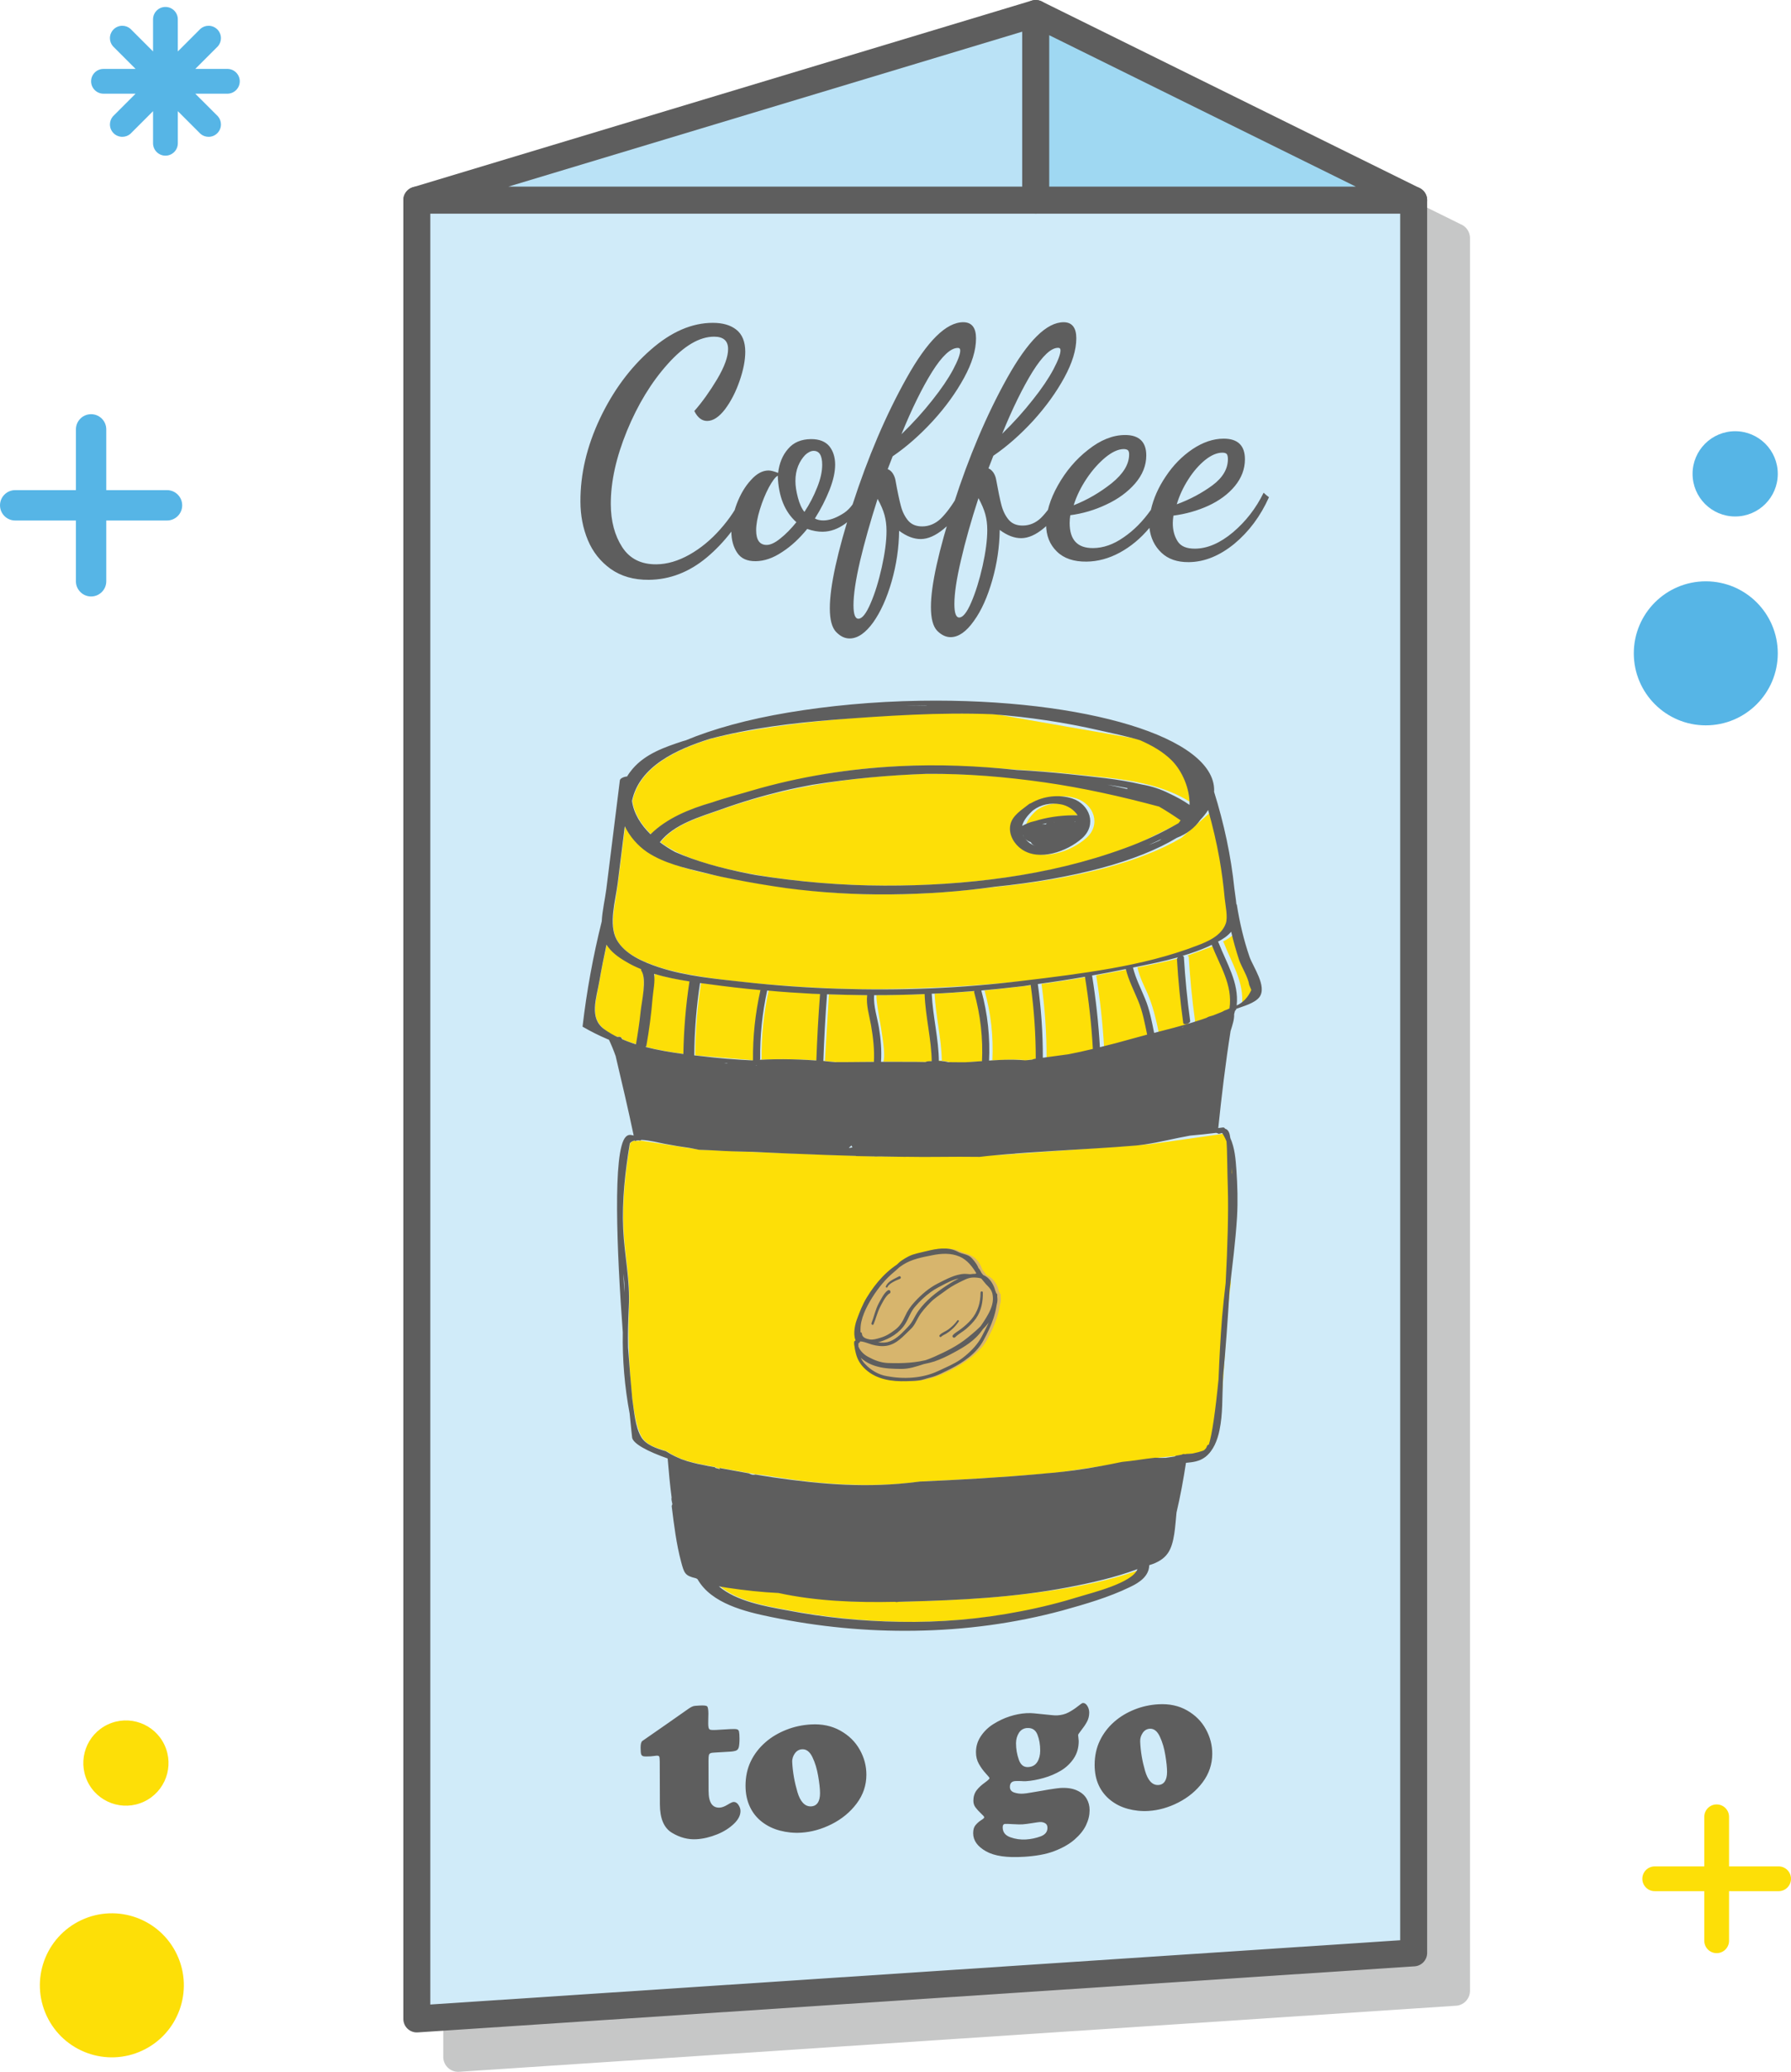 <?xml version="1.0" encoding="UTF-8"?>
<!DOCTYPE svg PUBLIC "-//W3C//DTD SVG 1.0//EN" "http://www.w3.org/TR/2001/REC-SVG-20010904/DTD/svg10.dtd">
<!-- Creator: CorelDRAW 2020 (64-Bit) -->
<svg xmlns="http://www.w3.org/2000/svg" xml:space="preserve" width="33.193mm" height="38.381mm" version="1.0" style="shape-rendering:geometricPrecision; text-rendering:geometricPrecision; image-rendering:optimizeQuality; fill-rule:evenodd; clip-rule:evenodd"
viewBox="0 0 3161.55 3655.69"
 xmlns:xlink="http://www.w3.org/1999/xlink"
 xmlns:xodm="http://www.corel.com/coreldraw/odm/2003">
 <defs>
  <style type="text/css">
   <![CDATA[
    .str0 {stroke:#5E5E5E;stroke-width:47.62;stroke-linecap:round;stroke-linejoin:round;stroke-miterlimit:22.926}
    .fil6 {fill:#FDDF07}
    .fil4 {fill:#D7B56D}
    .fil1 {fill:#D0EBF9}
    .fil2 {fill:#BAE2F6}
    .fil3 {fill:#9FD8F2}
    .fil7 {fill:#56B5E6}
    .fil8 {fill:#FDDF07;fill-rule:nonzero}
    .fil0 {fill:#C6C7C7;fill-rule:nonzero}
    .fil5 {fill:#5E5E5E;fill-rule:nonzero}
    .fil9 {fill:#56B5E6;fill-rule:nonzero}
   ]]>
  </style>
 </defs>
 <g id="Слой_x0020_1">
  <path class="fil0" d="M1914.11 67.7l664.26 327.9 0.34 0.15 0.11 0.04 0.45 0.19 0.03 0.03 0.41 0.18 0.17 0.09 0.27 0.13 0.3 0.15 0.12 0.07 0.44 0.22 0 0.01 0.42 0.23 0.13 0.08 0.28 0.16 0.28 0.17 0.15 0.09 0.39 0.25 0.01 0 0.41 0.28 0.1 0.08 0.29 0.19 0.25 0.17 0.15 0.11 0.35 0.27 0.03 0.02 0.38 0.29 0.1 0.08 0.29 0.23 0.21 0.17 0.16 0.13 0.32 0.28 0.05 0.03 0.35 0.33 0.08 0.06 0.29 0.26 0.18 0.18 0.17 0.15 0.29 0.29 0.05 0.06 0.34 0.33 0.04 0.06 0.29 0.3 0.14 0.16 0.18 0.19 0.25 0.29 0.08 0.08 0.3 0.36 0.03 0.05 0.28 0.33 0.12 0.16 0.17 0.22 0.21 0.29 0.08 0.1 0.29 0.39 0.02 0.02 0.26 0.37 0.1 0.16 0.17 0.24 0.17 0.29 0.09 0.12 0.26 0.42 0.24 0.41 0.09 0.13 0.16 0.29 0.14 0.28 0.09 0.15 0.21 0.41 0.02 0.02 0.22 0.44 0.05 0.11 0.16 0.31 0.11 0.27 0.09 0.18 0.17 0.41 0.02 0.04 0.19 0.46 0.05 0.1 0.12 0.35 0.1 0.25 0.08 0.2 0.14 0.41 0.02 0.06 0.15 0.48 0.03 0.09 0.11 0.38 0.07 0.24 0.07 0.24 0.1 0.39 0.02 0.1 0.11 0.48 0.02 0.08 0.1 0.41 0.05 0.22 0.05 0.28 0.08 0.38 0.02 0.1 0.09 0.5 0 0.04 0.07 0.46 0.03 0.21 0.04 0.3 0.04 0.37 0.01 0.14 0.06 0.5 0 0.02 0.03 0.49 0.01 0.18 0.01 0.32 0.01 0.36 0.01 0.16 0 0.51 0 3092.66c0,14.56 -11.78,26.37 -26.34,26.41l-1758.08 116.47c-14.53,0.91 -27.04,-10.12 -27.95,-24.65l-0.1 -3210.9 0.01 -0.58 0 -0.1 0.01 -0.48 0.01 -0.21 0.02 -0.37 0.02 -0.3 0.03 -0.28 0.04 -0.39 0.02 -0.17 0.06 -0.5 0.01 -0.07 0.08 -0.56 0.01 -0.04 0.09 -0.51 0.02 -0.12 0.09 -0.44 0.04 -0.22 0.07 -0.31 0.08 -0.31 0.05 -0.24 0.1 -0.41 0.04 -0.12 0.13 -0.5 0.01 -0.04 0.16 -0.52 0.01 -0.06 0.15 -0.48 0.05 -0.14 0.13 -0.37 0.09 -0.24 0.1 -0.29 0.11 -0.31 0.08 -0.19 0.18 -0.41 0.03 -0.1 0.23 -0.5 0.23 -0.5 0.05 -0.09 0.2 -0.4 0.08 -0.17 0.16 -0.31 0.14 -0.25 0.12 -0.23 0.18 -0.33 0.09 -0.14 0.24 -0.4 0.04 -0.07 0.29 -0.46 0.02 -0.02 0.28 -0.43 0.07 -0.1 0.25 -0.35 0.11 -0.18 0.2 -0.26 0.18 -0.25 0.13 -0.19 0.25 -0.31 0.09 -0.1 0.31 -0.39 0.03 -0.04 0.35 -0.41 0.03 -0.04 0.31 -0.36 0.1 -0.11 0.27 -0.29 0.17 -0.18 0.2 -0.21 0.23 -0.24 0.15 -0.14 0.3 -0.3 0.09 -0.08 0.38 -0.36 0.01 -0.01 0.4 -0.36 0.07 -0.05 0.34 -0.3 0.14 -0.11 0.29 -0.24 0.21 -0.16 0.21 -0.16 0.3 -0.22 0.14 -0.1 0.36 -0.28 0.07 -0.05 0.45 -0.3 0.02 -0.01 0.43 -0.29 0.1 -0.07 0.36 -0.23 0.18 -0.1 0.29 -0.17 0.27 -0.16 0.21 -0.11 0.34 -0.19 0.13 -0.07 0.43 -0.23 0.06 -0.03 0.49 -0.23 0.03 -0.03 0.47 -0.22 0.11 -0.05 0.38 -0.17 0.21 -0.09 0.29 -0.12 0.31 -0.13 0.2 -0.07 0.41 -0.15 0.1 -0.04 0.5 -0.18 0.03 0 0.51 -0.18 0.08 -0.02 0.46 -0.14 0.17 -0.04 0.36 -0.1 0.26 -0.07 0.29 -0.08 1091.33 -328.95c7.08,-2.1 14.33,-1.1 20.33,2.22z"/>
  <polygon class="fil1 str0" points="735.78,353.14 2495.46,353.14 2495.46,3445.81 735.78,3562.39 "/>
  <polygon class="fil2 str0" points="735.78,353.14 1828.32,23.82 1828.32,353.14 "/>
  <polygon class="fil3 str0" points="1828.32,23.82 1828.32,353.14 2495.46,353.14 "/>
  <path class="fil4" d="M1636.06 2169.41c92.3,0 167.11,70.91 167.11,158.38 0,87.47 -74.82,158.38 -167.11,158.38 -92.3,0 -167.11,-70.91 -167.11,-158.38 0,-87.47 74.82,-158.38 167.11,-158.38z"/>
  <path class="fil5" d="M1078.14 1003.96c-18.14,-13.05 -31.7,-29.99 -40.4,-50.87 -8.83,-21.15 -13.06,-43.72 -13.15,-67.99 -0.2,-48.53 11.15,-97.12 34.43,-146.56 23.3,-49.09 53.34,-89.64 89.63,-121.32 36.3,-31.91 72.9,-47.57 109.68,-47.57 17.17,0 31.07,3.84 41.44,12.05 10.5,8.22 15.76,21.36 15.8,38.89 0.03,15.07 -3.33,32.33 -10.11,51.79 -6.64,19.19 -15.25,35.94 -25.56,49.68 -10.54,13.74 -20.99,20.65 -31.57,20.69 -9.25,0.03 -16.8,-5.7 -22.67,-17.48 13.82,-15.7 27.39,-34.66 40.37,-56.35 12.96,-21.97 19.25,-39.53 19.21,-52.95 0.09,-14.53 -8.21,-21.93 -24.66,-21.92 -25.69,0.01 -53.03,15.95 -81.79,48.13 -28.74,31.95 -52.82,71.34 -72,117.92 -19.17,46.89 -28.75,89.9 -28.58,129.56 0.1,30.02 6.89,55.3 20.2,75.84 13.32,20.52 33.52,30.5 60.36,30.24 18.94,-0.19 38.37,-5.89 58.25,-17.05 19.77,-11.16 37.96,-26.14 54.31,-44.66 16.48,-18.5 29.44,-38.06 39.36,-59.49 4.62,3.25 9.5,6.51 14.23,9.48 -20.68,40.43 -46.48,73.81 -77.27,99.6 -31.03,25.82 -65,39.08 -102.15,39.47 -26.85,0.28 -49.21,-6.36 -67.36,-19.13zm364.29 -143.74c6.05,-15.07 8.95,-28.18 8.94,-40.2 -0.03,-16.37 -5.04,-24.55 -15.24,-24.49 -4.62,0.03 -9.61,2.51 -14.72,7.18 -4.97,5.22 -9.21,11.53 -12.49,19.47 -3.27,8.22 -4.83,16.98 -4.82,26.81 0.02,8.48 1.5,18.04 4.43,29.22 2.82,10.64 6.72,19.35 11.48,25.06 9.09,-13.73 16.48,-27.99 22.41,-43.05zm-64.86 89.87c9.47,-7.46 18.93,-17.12 28.26,-28.67 -20.69,-18.42 -31.68,-45.69 -32.85,-82.07 -4.37,2.21 -9.58,9.36 -15.89,20.9 -6.17,11.8 -11.37,24.44 -15.72,38.7 -4.34,14 -6.63,26.6 -6.6,36.75 0.04,17.24 6.37,25.95 18.76,25.83 6.55,-0.06 14.56,-3.69 24.03,-11.44zm-76.36 25.07c-6.58,-9.81 -10.14,-22.37 -10.17,-37.18 -0.04,-15.62 3.19,-32.1 9.48,-48.85 6.4,-16.76 14.64,-30.79 24.82,-41.81 10.18,-11.56 20.63,-17.1 31.21,-17.16 4.37,-0.02 9.97,1.58 17.02,4.28 2.04,-17.24 7.97,-31.5 17.68,-42.49 9.47,-11.26 23.2,-17.06 40.48,-17.14 14.59,-0.08 25.17,4.25 32.13,12.4 6.81,8.43 10.36,19.33 10.38,32.7 0.01,13.1 -3.37,27.85 -9.92,44.55 -6.77,16.97 -15.25,33.69 -25.81,50.43 4.26,2.42 9.5,3.48 15.2,3.43 10.2,-0.09 21.02,-3.99 32.56,-10.92 11.66,-6.63 20.52,-17.34 26.71,-31.56 3.16,2.43 6.44,4.87 9.85,7.29 -7.64,17.77 -17.95,31.21 -30.71,40.87 -12.86,9.38 -26.22,14.13 -39.96,14.25 -8.37,0.08 -17.37,-1.49 -27.22,-4.95 -13.46,16.52 -28.01,30.31 -44.03,40.58 -16.01,10.82 -31.67,16.17 -46.98,16.32 -15.06,0.14 -25.89,-4.68 -32.71,-15.02zm344.8 -269.34c15.81,-19.88 27.97,-37.84 36.38,-53.61 8.39,-15.77 12.66,-27.18 12.66,-33.7 0,-3.26 -1.47,-4.61 -4.27,-4.6 -12.54,0.01 -27.76,14.15 -45.4,42.17 -17.64,28.32 -35.63,64.83 -54.09,110.06 20.67,-19.95 38.9,-40.15 54.72,-60.32zm-109.29 358.96c7.76,-17.8 14.3,-39.12 19.86,-63.96 5.56,-25.12 8.34,-46.39 8.33,-64.08 -0.01,-10.34 -1.23,-19.6 -3.54,-28.02 -2.32,-8.43 -6.33,-17.93 -12.19,-28.51 -12.84,40.15 -23.13,76.76 -30.99,109.82 -7.73,33.34 -11.59,59.27 -11.57,77.83 0.02,16.09 2.94,23.96 8.77,23.89 6.44,-0.09 13.58,-8.89 21.34,-26.96zm-60.76 50.36c-7.42,-7.82 -11.08,-21.69 -11.11,-41.61 -0.06,-38.77 13.34,-99.75 40.09,-183.18 27.03,-83.32 58.59,-157.57 95.4,-223.29 36.49,-65.33 69.97,-98.5 100.05,-98.5 15.1,0 22.53,9.77 22.53,28.49 0,20.63 -6.94,43.7 -21.19,69.79 -14.12,25.82 -32.48,51.41 -55.23,76.23 -22.61,24.56 -46.2,45.36 -70.74,62.09 -2.92,7.64 -5.83,15 -8.74,22.65 3.66,1.33 6.69,4.03 9,7.56 2.31,3.8 3.91,7.6 4.64,11.68 3.53,19.85 6.82,35.34 9.74,46.2 2.81,10.59 7.42,19.26 13.26,26.01 5.96,6.49 14.1,9.68 24.56,9.59 11.78,-0.1 22.47,-4.53 32.07,-13.31 9.6,-9.32 19.94,-22.98 30.99,-42.06 3.89,2.95 7.77,5.91 11.79,8.87 -10.82,22.62 -23.1,39.81 -37.32,51.07 -14.33,11.81 -27.69,17.64 -40.2,17.74 -12.28,0.11 -25.03,-4.67 -38.39,-14.62 -0.35,29.95 -4.7,59.65 -13.18,89.42 -8.48,29.49 -19.38,53.59 -32.59,72.27 -13.33,18.42 -27.04,28.14 -41.24,28.33 -8.74,0.11 -16.63,-3.61 -24.16,-11.43zm347.33 -409.88c15.83,-19.8 27.77,-37.69 36.18,-53.4 8.3,-15.71 12.57,-27.06 12.57,-33.55 0.01,-3.25 -1.45,-4.59 -4.26,-4.59 -12.41,0.01 -27.4,14.1 -44.95,42 -17.43,28.19 -35.34,64.55 -53.73,109.6 20.44,-19.87 38.46,-39.99 54.18,-60.07zm-108.72 357.48c7.65,-17.73 14.33,-39.23 19.93,-63.98 5.48,-24.74 8.28,-45.92 8.28,-63.54 0.01,-10.31 -1.2,-19.52 -3.51,-27.9 -2.31,-8.4 -6.31,-17.86 -12.03,-28.39 -13.01,39.99 -23.22,76.17 -30.87,109.35 -7.78,32.94 -11.66,58.78 -11.66,77.51 0,16.02 2.91,23.86 8.62,23.79 6.42,-0.09 13.59,-8.85 21.24,-26.85zm-60.32 50.15c-7.3,-7.78 -10.94,-21.6 -10.94,-41.72 -0.02,-38.33 13.46,-99.08 40.18,-182.15 26.75,-82.98 58.15,-157.19 94.55,-222.36 36.44,-65.06 69.46,-98.1 99.54,-98.1 14.87,0 22.4,9.73 22.37,28.37 -0.03,20.54 -7.12,43.52 -21.26,69.48 -14.03,25.74 -32.42,51.22 -54.83,75.93 -22.53,24.46 -45.88,45.16 -70.34,61.83 -2.91,7.6 -5.84,14.94 -8.64,22.28 3.65,1.34 6.56,4.31 9,7.81 2.31,3.78 3.76,7.57 4.49,11.63 3.64,19.77 6.68,35.19 9.58,46.02 2.91,10.54 7.29,19.18 13.24,25.91 5.83,6.46 13.97,9.63 24.3,9.54 11.9,-0.1 22.48,-4.51 31.84,-13.25 9.37,-9.28 19.72,-23.15 30.67,-41.89 3.89,2.94 7.9,5.9 11.77,8.84 -10.72,22.52 -23.13,39.65 -37.11,50.86 -14.11,11.76 -27.36,17.55 -39.75,17.67 -12.27,0.1 -24.9,-4.66 -38.15,-14.56 -0.37,29.81 -4.75,59.41 -13.15,88.77 -8.51,29.65 -19.2,53.63 -32.56,71.98 -13.12,18.62 -26.82,28.3 -40.66,28.47 -8.62,0.12 -16.74,-3.86 -24.15,-11.37zm486.07 -256.56c18.14,-13.55 27.18,-28.92 27.24,-46.1 0.01,-4.3 -0.71,-7.52 -2.04,-9.12 -1.46,-1.61 -4.13,-2.4 -7.91,-2.38 -9.48,0.06 -19.58,4.41 -30.43,13.07 -10.6,8.66 -20.6,20.02 -29.52,34.05 -9.03,14.06 -15.87,28.9 -20.4,44 23.96,-8.78 44.9,-20.23 63.05,-33.52zm-177.97 -3.66c20.45,-16.58 30.82,-33.36 30.85,-50.88 0.01,-3.24 -0.59,-5.39 -1.8,-7 -1.34,-1.34 -3.77,-2.41 -7.78,-2.39 -9.86,0.06 -20.69,5.23 -32.37,14.74 -11.69,9.78 -22.77,21.99 -33.13,37.45 -10.12,15.19 -17.91,30.92 -22.79,46.9 24.08,-9.36 46.34,-22.49 67.03,-38.82zm87.74 122.46c-12,-11.47 -19.02,-25.94 -21.04,-43.7 -15.59,18.73 -33.12,33.17 -52.33,43.6 -19.21,10.43 -38.89,15.74 -58.82,15.94 -22.23,0.22 -39.82,-5.55 -52.32,-17.86 -12.63,-12.33 -18.94,-28.23 -18.92,-47.72 0.03,-21.37 6.97,-44.41 20.86,-69.12 13.89,-24.69 31.67,-45.87 53.45,-62.74 21.55,-17.13 43.34,-25.86 64.86,-25.96 25.06,-0.11 37.68,12.22 37.63,36.19 -0.04,17.78 -6.75,34.26 -19.79,49.43 -13.04,14.93 -29.96,27.45 -50.75,37.04 -20.69,9.88 -41.96,15.98 -63.6,18.86 -0.72,4.6 -1.1,9.2 -1.1,13.79 -0.04,29.74 13.79,44.47 41.49,44.2 17.74,-0.16 35.72,-6.26 53.61,-18.84 18.13,-12.29 34.19,-28.59 48.33,-48.64 4.43,-19.7 12.97,-39.41 26.15,-58.89 13.06,-19.72 28.78,-35.69 47.18,-48.16 18.28,-12.19 36.53,-18.47 54.78,-18.55 25.3,-0.12 37.91,12.15 37.83,36.58 -0.06,17.17 -6.06,32.77 -17.77,47.07 -11.84,14.33 -27.42,25.71 -46.78,34.72 -19.23,8.75 -39.79,14.56 -61.65,17.43 -0.75,5.12 -1.12,9.7 -1.13,13.2 -0.03,12.64 2.87,23.11 8.43,31.95 5.69,9.1 16.01,13.3 31.06,13.15 21.75,-0.21 44,-9.81 66.66,-28.8 22.78,-19.25 40.72,-42.47 54.18,-69.92 3.04,2.92 6.18,5.59 9.45,7.97 -14.93,33.37 -35.32,60.63 -61.02,82.05 -25.94,21.19 -52.69,32.19 -80.38,32.48 -20.41,0.2 -36.55,-5.29 -48.55,-16.75z"/>
  <path class="fil5" d="M1250.85 3160.54c0.04,20.03 6.68,29.78 19.86,28.97 3.94,-0.23 8.66,-2.12 13.76,-5.22 4.93,-3 8.5,-4.65 10.3,-4.74 3.47,-0.21 6.34,1.54 8.64,4.94 2.51,3.71 3.73,7.45 3.73,11.01 0.02,7.67 -3.94,15.29 -11.68,22.65 -7.68,7.3 -17.47,13.7 -29.56,18.56 -12.09,4.86 -24.17,7.82 -36.16,8.57 -14.85,0.91 -29.3,-2.75 -43.52,-11.31 -14.34,-8.63 -21.3,-25.35 -21.37,-50.36 -0.09,-25.01 -0.16,-50.03 -0.25,-75.05 -0.01,-4.95 -0.37,-7.92 -0.88,-9.02 -0.58,-1.3 -2.05,-1.8 -4.91,-1.64 -0.72,0.04 -2.14,0.27 -4.43,0.54 -2.03,0.25 -4.09,0.51 -5.76,0.61 -6.23,0.36 -10.54,0.32 -12.59,-0.09 -2.15,-0.44 -3.45,-1.47 -4.21,-3.6 -0.57,-1.62 -0.99,-5.45 -1,-11.5 -0.02,-6.59 1.04,-10.53 3.2,-12.02 27.52,-18.94 54.87,-38.19 82.47,-57.53 2.69,-1.89 5.16,-3.03 7.19,-3.71 1.91,-0.64 5.87,-0.9 11.52,-1.2 7.31,-0.41 11.5,0.04 13.08,1.45 1.3,1.17 2.17,5.65 2.19,12.76 0,2.75 -0.1,6.05 -0.21,9.62 -0.1,4.12 -0.1,6.6 -0.1,7.96 0.01,5.75 0.72,9.04 2.31,10.3 1.3,1.04 5.53,1.32 12.12,0.94 8.39,-0.48 16.79,-0.98 25.19,-1.47 5.51,-0.31 9.32,-0.13 11.27,0.45 1.88,0.55 3.01,1.76 3.49,3.91 0.49,2.19 0.87,6.26 0.88,12.29 0.02,7.12 -0.5,12.38 -1.29,15.42 -0.74,2.8 -2.28,4.82 -4.42,5.73 -2.28,0.98 -5.88,1.72 -10.92,2.02 -8.27,0.49 -16.54,0.98 -24.7,1.46 -4.67,0.28 -7.69,0.44 -9.47,1.1 -1.68,0.62 -2.79,1.8 -3.23,3.48 -0.5,1.94 -0.7,5 -0.7,9.37 0.04,18.38 0.11,36.51 0.15,54.32zm65.18 -9.42c-0.02,-15.6 3,-30.36 9.26,-43.29 6.27,-12.99 15,-24.09 25.83,-33.57 10.95,-9.59 23.35,-16.7 37.13,-22.15 13.77,-5.45 28.29,-8.48 43.04,-9.33 19.77,-1.15 37.05,2.5 52.05,10.9 15,8.39 26.34,19.44 34.35,33.71 7.84,13.95 11.67,28.48 11.68,44 0.02,18.54 -5.62,35.5 -17.21,50.94 -11.37,15.14 -25.97,27.2 -43.92,36.29 -17.73,8.96 -35.81,13.98 -53.88,15.1 -13.42,0.84 -25.81,-0.57 -37.62,-3.66 -11.8,-3.1 -22.18,-8.09 -31.55,-15.28 -9.11,-6.99 -16.41,-15.98 -21.39,-26.61 -5.12,-10.93 -7.73,-23.1 -7.76,-37.05zm99.98 -64.53c-5.5,0.31 -9.69,2.77 -12.94,7.32 -3.08,4.3 -4.93,9.58 -4.64,15.32 0.94,18.26 4.23,35.85 9.2,52.77 4.91,16.65 12.88,25.59 23.66,25.34 10.79,-0.26 16.28,-8.66 16.26,-23.4 -0.01,-7.65 -1.17,-17.68 -3.29,-30.12 -2.1,-12.43 -5.4,-23.52 -10.24,-33.54 -4.65,-9.62 -10.82,-14.09 -18.01,-13.68zm397.21 -37.55c-6.22,0.36 -11.23,3.33 -14.52,8.44 -3.42,5.3 -5.17,11.67 -5.17,18.44 0,10.29 1.68,19.67 4.91,28.96 3.23,9.29 8.75,13.56 16.64,13.1 7.32,-0.44 12.57,-3.5 16.07,-9.09 3.34,-5.35 5.06,-12.22 5.06,-19.79 0.01,-10.81 -1.56,-19.97 -4.89,-28.39 -3.25,-8.23 -9.24,-12.16 -18.1,-11.66zm-2.19 196.69c9.33,-0.59 17.96,-2.53 25.88,-5.44 8.12,-2.98 12.1,-8.07 12.11,-15.09 0,-3.79 -1.28,-6.49 -4.07,-8.13 -2.59,-1.52 -5.98,-2.32 -9.58,-2.1 -1.78,0.11 -6.25,0.78 -13.41,1.91 -6.96,1.1 -12.7,1.9 -16.77,2.14 -3.1,0.19 -8.74,0.27 -16.76,-0.3 -8.13,-0.57 -12.7,-0.54 -14.13,-0.46 -2.86,0.17 -4.31,2.16 -4.31,5.95 0,8.67 4.53,14.35 13.39,17.57 8.86,3.23 18.21,4.53 27.66,3.94zm-3.49 30.54c-30.05,1.92 -52.18,-1.23 -67.18,-9.77 -14.93,-8.52 -22.5,-18.93 -22.5,-31.95 0,-6.25 1.46,-10.83 3.95,-13.82 2.76,-3.31 5.88,-6.33 9.71,-8.74 3.83,-2.4 5.88,-4.16 5.88,-5.25 0,-1.35 -1.92,-3.41 -5.75,-6.96 -3.83,-3.55 -6.9,-7.02 -9.58,-10.53 -2.46,-3.22 -3.84,-7.1 -3.84,-11.97 0,-7.05 1.92,-13.41 5.88,-18.54 3.96,-5.12 8.85,-9.37 14.38,-13.35 5.6,-4.02 8.27,-6.74 8.27,-7.83 0,-0.81 -2.31,-3.64 -6.82,-8.53 -4.71,-5.11 -8.69,-10.84 -11.98,-16.64 -3.41,-6 -5.14,-12.99 -5.14,-20.58 0,-10.57 2.88,-19.71 8.51,-28.17 5.64,-8.46 12.86,-15.65 21.95,-21.35 9,-5.65 18.58,-10.34 28.66,-13.6 10.3,-3.33 20.15,-5.24 29.63,-5.78 5.38,-0.3 10.17,-0.16 13.91,0.28 3.94,0.46 10.79,1.01 20.5,2.06 9.71,1.06 16.44,1.74 20.15,1.53 7.67,-0.45 14.27,-2.19 20.02,-5.22 5.76,-3.04 11.1,-6.54 15.97,-10.39 5.08,-4.01 8.04,-6.14 9.12,-6.2 3.71,-0.21 6.25,1.86 8.38,5.46 2.04,3.45 3.1,7.38 3.1,11.43 0,5.93 -1.34,11.42 -4.1,16.44 -2.89,5.29 -6.06,9.78 -9.86,14.62 -3.75,4.78 -5.64,7.63 -5.64,8.44 0,1.09 0.2,2.96 0.59,5.65 0.31,2.13 0.48,4.03 0.48,5.11 -0.01,11.61 -2.91,21.86 -8.68,30.5 -5.88,8.81 -13.4,16.02 -22.79,21.65 -9.19,5.5 -19.42,9.84 -30.34,12.93 -11.01,3.11 -21.57,5.11 -31.87,5.73 -2.15,0.12 -4.91,-0.11 -8.75,-0.29 -3.83,-0.16 -6.96,-0.11 -9.58,0.04 -6.35,0.38 -9.48,3.84 -9.48,10.33 0,4.88 2.56,8.12 7.54,9.84 4.95,1.71 10.32,2.34 15.94,2 2.75,-0.16 7.56,-0.72 14.37,-1.97 6.59,-1.2 13.43,-2.18 20.14,-3.39 6.83,-1.24 12.85,-2.31 17.97,-3 5.3,-0.73 9.59,-1.42 13.18,-1.63 11.37,-0.69 21.04,0.72 28.87,4.18 7.73,3.41 13.54,8.14 17.35,14.59 3.59,6.04 5.36,12.9 5.36,20.17 -0.01,8.91 -1.94,17.42 -6.27,26.6 -4.19,8.9 -11.02,17.33 -20.15,25.31 -9.2,8.04 -21.28,15 -36.3,20.71 -14.92,5.67 -32.82,8.59 -53.17,9.89zm124.76 -162.42c0.02,-15.36 3.11,-29.91 9.29,-42.66 6.2,-12.8 14.61,-23.73 25.23,-33.05 10.74,-9.45 22.7,-16.43 36.13,-21.79 13.44,-5.36 27.48,-8.34 41.87,-9.17 19.31,-1.1 36.09,2.5 50.58,10.78 14.48,8.29 25.54,19.18 33.24,33.25 7.54,13.76 11.32,28.09 11.27,43.4 -0.05,18.27 -5.64,35.07 -16.92,50.19 -11.2,15.01 -25.5,26.76 -42.98,35.73 -17.17,8.79 -34.78,13.74 -52.37,14.84 -13.07,0.81 -25.09,-0.58 -36.54,-3.64 -11.42,-3.06 -21.51,-8.02 -30.52,-15.1 -8.81,-6.92 -16.01,-15.7 -20.93,-26.24 -4.99,-10.71 -7.37,-22.75 -7.36,-36.53zm97.44 -63.52c-5.27,0.31 -9.46,2.83 -12.48,7.21 -2.98,4.32 -4.8,9.45 -4.59,15.1 0.7,17.99 3.79,35.35 8.64,52.01 4.78,16.42 12.42,25.22 22.83,24.99 10.56,-0.24 15.96,-8.52 15.99,-23.05 0.02,-7.53 -1.04,-17.45 -3.05,-29.69 -2,-12.26 -5.17,-23.13 -9.88,-33.06 -4.48,-9.44 -10.4,-13.92 -17.47,-13.51z"/>
  <path class="fil6" d="M1602.58 2041.07c0,0 0,0 0,0zm-55.02 -0.84c0,0 0,0 0,0zm-2.3 0.09c0,0 0,0 0,0zm-30.4 -0.87c0,0 0,0 0,0zm-105.61 -3.74c0,0 0,0 0,0zm-298.72 271.43c-2.88,51.01 0.29,191.53 22.35,228.55 11.33,18.96 38.75,21.45 45.93,26.2 27.29,18.09 55.41,20.77 85.37,27.04 0.13,0.55 0.37,0.82 0.61,1.08 2.65,0.7 5.17,1.4 7.83,2.1 -0.25,-0.53 -0.37,-1.08 -0.49,-1.9 21.3,3.66 42.6,7.59 63.77,11.51 16,-0.75 145.2,31.2 288.52,12.7 1.3,-0.16 2.64,-0.12 3.97,-0.47 71.66,-3.18 143.21,-7.26 214.51,-13.56 8.76,-0.77 17.56,-1.38 26.34,-2.34 59.41,-8.79 118.71,-17.55 177.76,-26.29 12.63,-1.14 25.14,-2.29 37.89,-3.7 6.5,-1.11 12.99,-2.22 19.6,-3.34 0,0.27 0,0.27 0,0.27 45.35,-4.31 29.62,-15.92 38.29,-16.33 15.77,-46.92 18.52,-163.05 23.52,-224.73 1.61,-19.94 4.11,-40.16 6.33,-60.38 0.93,-70.9 1.88,-141.8 2.93,-212.7 -3.21,-17.34 -6.17,-34.68 -9.13,-52.02 -2.06,0.6 -3.99,1.2 -5.92,1.54 -43.94,6.32 -87.88,12.67 -131.94,18.75 -86.65,6.21 -173.67,12.45 -261.04,18.72 -54.9,1.07 -109.93,2.15 -164.95,3.24 -13.03,-0.1 -26.17,-0.24 -39.09,-0.56 -5.31,-0.12 -10.62,-0.17 -15.94,-0.28 -0.85,0.04 -1.57,0.06 -2.3,0.09 -10.13,-0.19 -20.27,-0.39 -30.4,-0.87 -35.25,-1.24 -70.48,-2.49 -105.61,-3.74 -57.69,-2.13 -115.52,-4.55 -173.46,-6.97 -35.02,-5.41 -69.93,-10.83 -104.84,-16.26 -3.25,0.39 -6.39,0.76 -9.4,0.86 -0.13,-0.26 -0.25,-0.53 -0.25,-1.09 -3.74,0.95 -6.75,2.43 -8.92,4.98 -8.28,50.1 -13.94,100.96 -11.65,151.26 2.15,46.99 12.45,91.19 9.79,138.64zm403.72 57.89c-13.04,-28.09 27.84,-105.8 78.31,-136.92 1.33,-1.4 2.76,-2.83 4.21,-4.51 24.22,-15.08 75.33,-27.92 98.84,-15.24 1.93,0.74 3.73,1.49 5.55,2.23 9.76,2.88 25.19,6.9 32.65,29.12 1.32,1.58 2.67,3.51 4.46,6.08 0.98,1.39 2.17,2.9 3.26,4.21 10,4.21 17.83,13.12 21.44,27.07 0.71,1.59 1.31,3.2 1.8,4.8 0.97,0.51 1.51,1.3 1.57,2.65 0.05,1.35 0.11,2.44 0,3.8 0.84,5.11 0.1,9.74 -1.33,14.69 -3.27,21.82 -12.21,41.7 -23.03,61.68 -18.94,34.97 -83.33,67.35 -116.55,71.02 -89.19,9.86 -111.38,-34.12 -112.86,-58.32 -0.71,-2.96 -1,-5.69 -0.85,-9.24 0.07,-1.62 1.2,-2.78 2.52,-3.11z"/>
  <path class="fil6" d="M1090.76 1558.92c-8.93,71.26 -32.37,112.94 73.48,147.85 36.29,11.98 96.69,21.05 157.52,27.08 60.7,6.01 122.16,9.43 161.68,10.63 87.41,2.68 207.33,-1.47 325.22,-13.51 117.15,-11.96 232.52,-32.31 312.68,-62.55 65.21,-24.61 53.22,-45.14 49.72,-83.44 -9.91,-51.86 -19.8,-104 -29.58,-155.91 -18.57,16.23 -37.14,32.75 -55.59,49.01 -33.95,20.38 -79.72,38.77 -134.49,53.35 -54.82,14.6 -118.89,25.97 -189.22,33.02 -86.29,10.71 -160.24,15.16 -233.81,13.35 -73.7,-1.81 -146.96,-10.24 -231.97,-26.6 -71.45,-13.75 -161.84,-29.6 -192.81,-93.33 -4.36,33.67 -8.6,67.36 -12.84,101.04z"/>
  <path class="fil6" d="M1149.31 1472.06c28.85,-28.36 69.39,-44.81 109.58,-56.31 106.54,-32.74 188.55,-51.5 270.83,-59.55 82.03,-8.03 164.45,-6.27 271.21,2.34 30.78,1.6 61.58,3.89 92.1,7.22 75,8.19 152.41,10.88 215.54,54.31 1.12,-55.41 -41.79,-97.4 -88.07,-114.09 -87.5,-14.94 -175.25,-30.51 -263.27,-45.85 -61.61,-3.62 -155.85,-0.89 -250.27,6.77 -94.7,7.68 -189.85,20.6 -252.01,36.73 -57.29,18 -125.44,47.53 -138.42,109.4 2.61,22.23 16.14,42.87 32.78,59.03z"/>
  <path class="fil6" d="M1326.29 1542.04c103.79,18.87 222.17,24.95 338.71,17.62 115.95,-7.3 230.47,-28.04 327.98,-63.13 33.21,-16.62 66.43,-32.95 99.65,-49.24 -12.57,-8.62 -25.39,-16.7 -38.33,-24.24 -67.07,-17.79 -135.01,-32.95 -203.71,-42.69 -69.05,-9.8 -139.09,-15.54 -209.5,-15.05 -61.68,1.42 -123.7,6.78 -185.02,16.81 -61.27,10.03 -122.3,24.9 -181.9,46.21 -35.29,12.62 -83.02,25.28 -108.23,57.67 37.99,29.13 103.56,45.72 160.34,56.03zm483.51 -43.67c-61.44,-42.64 25.16,-110.69 90.31,-89.51 30.27,9.93 44.68,45.89 17.11,70.15 -26.85,23.62 -76.53,40.8 -107.42,19.36zm0.76 -41.18c25.56,-14.06 74.02,-19.37 98.72,-18.8 -15.96,-25.07 -55.45,-26.46 -79.33,-8.67 -9.2,8.32 -16.97,17.68 -19.39,27.47z"/>
  <path class="fil6" d="M1058.27 1731.06c-8.28,47.62 -21.47,74.47 30.84,98.58 4.95,-1.52 7.87,0.59 11.02,4.91 6.78,2.55 14.65,5.35 23.23,8.12 4.15,-23.78 20.16,-113.65 9.83,-129.58 -0.71,-1.1 -0.86,-2.18 -0.5,-3.02 -20.6,-14.31 -41.22,-28.64 -61.72,-43.27 -4.76,21.61 -9.03,42.93 -12.7,64.25z"/>
  <path class="fil6" d="M1140.54 1847.4c22.25,5.67 45.35,9.37 67.34,12.29 3.5,-42.4 7.12,-85.33 10.86,-127.99 -21.29,-3.28 -42.59,-7.37 -63.04,-13.43 -5.06,43.03 -10.11,86.35 -15.15,129.13z"/>
  <path class="fil6" d="M1227.22 1862.12c34.33,3.1 68.65,5.9 102.85,8.7 0.6,-0.02 1.09,-0.04 1.57,-0.06 -0.46,-41.6 3.91,-83.08 13.26,-123.85 -35.8,-3.95 -71.61,-8.18 -107.4,-12.43 -6.65,42.18 -10.04,85.09 -10.28,127.64z"/>
  <path class="fil6" d="M1343.83 1869.86c33.11,-1.83 66.81,-0.92 100.4,1.32 2.24,-39.12 4.47,-78.23 6.83,-117.35 -31.43,-1.86 -62.75,-4.01 -94.19,-6.16 -8.73,39.93 -12.89,80.03 -12.44,120.52 0,0.55 -0.24,1.38 -0.6,1.67z"/>
  <path class="fil6" d="M1463.27 1754.32c-2.35,39.38 -4.71,78.48 -7.08,117.87 6.77,0.61 13.65,1.23 20.41,1.84 23.56,0.1 47,-0.08 70.44,-0.51 0.95,-21.55 -1.5,-43.27 -5.37,-64.68 -3.04,-17.08 -8.98,-35.44 -6.82,-52.95 -23.81,-0.16 -47.64,-0.87 -71.58,-1.56z"/>
  <path class="fil6" d="M1559.24 1873.42c26.34,0.29 52.54,0.3 78.75,0.31 3.63,-1.2 7.61,-2.13 11.72,-2.26 -0.85,-39.39 -11.26,-77.96 -12.73,-117.6 -29.73,1.37 -59.71,1.93 -89.81,1.95 -1.43,19.1 19.42,99.93 12.07,117.59z"/>
  <path class="fil6" d="M1677.62 1874.15c10.03,-0.04 20.05,-0.06 29.97,0.16 10.62,-0.59 21.26,-1.46 31.77,-2.32 1.7,-41.54 -3,-81.82 -14.11,-121.64 0.11,-0.55 0.24,-1.1 0.36,-1.91 -25.15,2.06 -50.41,3.83 -75.8,4.81 1.94,39.9 12.1,78.73 12.72,118.38 5.19,0.66 10.38,1.59 15.1,2.52z"/>
  <path class="fil6" d="M1751.8 1871.08c19.68,-1.14 39.25,-2.02 58.82,-0.72 6.65,-0.2 13.17,-0.67 19.94,-1.14 0.97,-0.3 1.93,-0.6 2.91,-1.17 0.48,-0.02 0.96,-0.03 1.45,-0.31 0.03,-43.57 -2.94,-86.78 -9.19,-129.91 -29.26,3.51 -58.52,6.76 -87.78,9.73 11.35,40.36 15.81,81.45 13.87,123.53z"/>
  <path class="fil6" d="M1847.46 1867.33c14.74,-2.07 29.59,-4.42 44.46,-7.3 -14.87,2.07 -29.72,4.14 -44.46,6.23 0,0.26 0,0.53 0,1.07zm-1.7 5.73c64.27,-8.72 127.36,-24.67 189.86,-42.72 18.86,-5.94 37.84,-12.15 56.7,-18.36 -1.81,-0.22 -4.11,0.12 -6.29,0.72 -22.13,7.12 -44.24,14.22 -66.38,21.08 -23.2,6.36 -46.4,12.45 -69.62,18.54 -19.45,2.75 -38.78,5.51 -58.23,7.99 14.98,-2.9 29.85,-6.05 44.71,-9.73 -2.47,-42.58 -7.24,-84.83 -14.19,-127.31 -27.81,4.82 -55.74,9.1 -83.79,12.84 5.99,43.4 8.97,86.32 8.93,130.16 -4.23,0.66 -8.46,1.07 -12.56,1.46 0,0.54 0,0.82 0,1.09 -1.45,0.31 -2.91,0.36 -4.35,0.4 -2.18,0.88 -4.34,1.75 -6.41,2.35 -4.46,-0.4 -8.92,-1.07 -13.53,-1.21 -19.56,1.15 -39.25,2.29 -58.95,3.44 0.13,-0.82 0.13,-1.63 0.13,-2.71 -4.11,0.4 -8.34,0.79 -12.45,0.91 -0.12,0.83 -0.12,1.36 -0.12,1.9 -10.51,0.32 -21.02,0.38 -31.64,0.42 -8.47,0.27 -16.93,0.53 -25.37,0.79 -1.45,-0.5 -3.02,-0.72 -4.59,-0.95 -5.08,-0.11 -10.02,-0.24 -15.1,-0.08 0,-0.82 0,-1.64 0,-2.45 -4.23,-0.42 -8.58,-0.55 -12.81,-0.15 0.12,0.81 0.12,1.62 0.12,2.44 -3.99,0.12 -7.97,-0.02 -11.84,-0.18 -4.46,1.77 -8.46,4.34 -11.59,7.97 -20.9,-0.45 -41.66,-0.9 -62.56,-1.34 -15.47,-0.62 -31.05,-1.23 -46.64,-2.12 -13.4,-1.5 -26.94,-2.99 -40.59,-4.21 -6.88,0.21 -13.76,0.14 -20.54,0.08 0,-0.54 0,-1.09 0.12,-1.91 -3.98,-0.42 -8.1,-0.58 -11.96,-1.01 -0.11,1.1 -0.24,1.92 -0.24,2.74 -33.95,-0.33 -68.13,-0.93 -102.2,-2.36 0.84,-0.58 1.56,-1.14 2.04,-1.7 -4.11,0.39 -8.09,0.51 -12.19,0.9 0,0 0,0.28 0,0.28 -0.61,0.02 -1.09,0.04 -1.57,-0.22 -14.37,1.26 -28.87,3.07 -43.12,5.41 26.22,1.4 52.44,2.16 78.53,2.82 61.85,1.58 150.17,4.15 237.85,4.46 87.09,0.3 173.33,-1.28 231.81,-8.75 0.36,1.62 7.24,0.59 10.62,-1.69z"/>
  <path class="fil6" d="M1935.02 1721.04c6.83,42.19 11.48,84.16 13.93,126.46 28.05,-7.31 56.09,-14.62 84.01,-22.19 -4.06,-20.08 -7.88,-40.44 -15.82,-59.61 -7.33,-18.39 -14.67,-37.33 -21.89,-56 -20.08,3.78 -40.28,7.56 -60.24,11.33z"/>
  <path class="fil6" d="M2007.83 1706.95c9.71,39.6 22.29,38.18 37.71,115.3 45.45,-11.57 92.73,-23.44 134,-43.16 6.17,-41.5 -17.3,-75.48 -31.57,-112.16 -17.44,6.63 -34.75,12.99 -52.19,19.37 1.58,0.23 2.59,1.01 2.67,2.34 2.23,37.58 5.82,75.13 11.07,112.35 0.67,4.82 -11.63,8.14 -12.22,3.86 -3.16,-38.38 -6.2,-77.28 -9.37,-115.92 -26.38,7.43 -53.48,12.73 -80.08,18.02z"/>
  <path class="fil6" d="M2160.07 1662.85c14.03,36.41 36.65,70.4 32.3,111.04 11.13,-5.14 19.86,-13.98 26.07,-27.29 -1.31,-2.91 -2.64,-5.83 -3.84,-9.01 -10.66,-31.08 -21.44,-62.45 -32.1,-93.85 -6.19,7.41 -14.68,13 -23.52,17.53 0.36,0.52 0.71,1.06 1.09,1.58z"/>
  <path class="fil6" d="M1392.77 2841.29c85.69,15.92 174.27,23.4 262.37,19.46 87.76,-3.91 175.17,-18.12 259.36,-44.52 17.91,-5.54 92.74,-23.53 101.32,-47.96 -59.01,22.24 -131.44,35.78 -204.45,44.24 -73.02,8.48 -147.11,11.88 -208.83,13.27 -5.88,0.3 -11.76,0.27 -17.65,0.38 -69.77,1.42 -140.5,-1 -207.92,-15.5 -35.32,-3.9 -70.65,-7.8 -106.09,-11.71 31.54,26.58 83.02,35.12 121.89,42.33z"/>
  <path class="fil5" d="M1702.85 2247.7c-17.35,0.7 -32.78,9.72 -48.21,17.4 -15.42,7.95 -28.68,19.63 -40.36,32.34 -6.98,7.64 -12.4,15.48 -16.61,24.91 -4.56,9.97 -9.5,18.35 -18.53,24.71 -8.31,6.34 -15.77,10.73 -25.64,13.6 -6.38,1.9 -12.16,3.78 -18.78,2.7 -5.31,-0.87 -13.02,-3.54 -13.14,-9.81 -0.12,-1.9 -1.21,-2.68 -2.53,-2.89 -0.25,-6.27 -0.01,-12.27 1.43,-18.6 2.28,-10.18 6.6,-20.17 11.66,-29.64 9.13,-16.99 21.65,-34.65 35.26,-48.27 5.9,-5.95 12.53,-10.84 18.42,-16.51 7.11,-7.08 15.3,-13.39 24.69,-16.75 17.73,-6.12 37,-10.67 55.58,-11.38 4.7,-0.18 9.52,-0.36 14.1,1.09 4.22,1.19 7.48,4.32 11.33,5.8 3.5,1.23 7.12,1.63 10.6,2.85 5.91,1.68 8.44,5.38 12.42,9.84 3.13,3.13 5.18,6.31 6.87,10.58 0.49,1.07 2.53,5.06 2.17,6.15 -0.12,0.28 -0.12,0.55 -0.12,0.83 -0.6,0.29 -1.08,0.58 -1.56,0.87 -3.62,2.05 -15.18,0.06 -19.04,0.2zm25.78 -6.16c-2.52,-8.86 -6.98,-14.65 -12.89,-21.2 -6.99,-7.87 -16.88,-6.94 -25.31,-11.78 -16.89,-9.12 -37.14,-5.36 -55.45,-0.85 -10.01,2.55 -21.71,4.37 -30.98,9.08 -3.97,2.06 -8.08,4.4 -11.8,6.99 -5.18,3.19 -8.55,7.68 -13.24,11.67 -18.56,15.98 -34.09,34.3 -47.2,55.82 -6.62,10.62 -11.91,22.28 -15.39,34.15 -3.6,12.96 -2.62,25.19 -1.29,38.22 0.37,2.71 3.86,2.56 4.58,0.35 7.84,7.31 24.1,6.35 33.25,3.78 17.69,-5.64 35.03,-15.62 45.25,-32.11 6.25,-10.06 9.13,-20.78 16.96,-29.8 8.43,-9.87 17.71,-18.67 28.06,-26.16 8.32,-6.03 17.12,-10.19 26.03,-14.89 12.05,-6.18 23.25,-10.44 36.63,-10.7 9.52,-0.37 27.35,2.99 22.77,-12.56zm12.03 83.87c-11.21,18.36 -22.9,33.52 -40.96,44.86 -17.94,11.62 -37.93,22.26 -58.28,27.75 -24.32,7.04 -49.22,7.84 -74.04,7 -12.88,-0.55 -24.08,-4.97 -35.17,-11.03 -8.68,-4.54 -18.68,-14.74 -18.2,-25.68 3.72,-4.51 20.59,2.95 25.05,4.13 8.18,2.38 17.58,3.62 26.25,2.16 18.42,-3.23 29.6,-17.58 42.73,-29.83 6.26,-5.97 9.15,-13.44 13.48,-20.96 5.54,-9.74 13.36,-17.94 21.08,-25.88 7.11,-7.35 15.77,-12.59 23.85,-18.62 8.19,-6.31 17.22,-11.83 26.27,-16.26 8.92,-4.15 16.14,-9.06 26.51,-8.92 11.09,0.1 20.13,2.46 26.27,12.52 4.7,7.68 7.71,17.58 7.22,26.82 -0.61,11.41 -6.15,22.21 -12.06,31.95zm17.96 -39.78c-2.04,-16.18 -11.55,-34.78 -28.55,-37.37 -10.85,-1.47 -20.73,-0.27 -30.97,4.21 -4.11,1.52 -7.96,4.11 -11.82,6.17 -5.42,2.66 -10.84,6.4 -16.02,9.59 -18.68,12.16 -36.75,26.21 -50,44.7 -3.72,5.32 -6.74,11.15 -9.98,17.01 -3.5,6.12 -7.71,10.65 -12.76,15.75 -8.9,9.36 -19.61,19.61 -32.26,22.58 -13.73,2.75 -28.41,-2.33 -41.31,-5.61 -3.61,-0.95 -8.19,-2.66 -11.8,-0.88 -0.61,0.3 -1.56,1.98 -2.16,3.36 -1.57,0.08 -3.13,1.23 -3.25,3.14 -1.07,20.23 20.15,31.04 34.96,37.49 10.6,4.72 21.08,5.64 32.64,5.68 12.75,-0.01 25.02,0.82 37.55,-1.34 12.16,-2.16 24.68,-4.07 36.48,-7.83 11.55,-4.03 22.27,-9.11 33.11,-15 19.87,-10.63 39.02,-22.02 52.02,-41.29 12.05,-17.86 26.88,-38.26 24.12,-60.38zm-165.47 -60.26c-26.74,14.66 -47.33,38.07 -63.09,64.04 -7.58,12.3 -13.1,26.7 -17.91,39.99 -3.85,10.79 -7.07,29.76 0.29,39.26 2.29,3.17 7.58,-0.33 5.17,-3.5 -4.46,-6.09 -3.27,-17.59 -2.08,-24.73 1.08,-6.31 3.72,-12.14 6.25,-17.98 5.16,-12.2 9.98,-23.56 16.58,-35 13.72,-23.98 34.79,-43.34 56.47,-59.15 1.92,-1.44 0.12,-4.09 -1.69,-2.93zm136.92 19.92c-3.86,-6.36 -7.48,-12.73 -12.29,-18.52 -4.33,-5.26 -11.57,-9.58 -17.23,-13.16 -13.74,-8.71 -33.03,-9.06 -48.83,-6.28 -16.99,3.11 -36.16,7.37 -51.7,15.33 -8.55,4.42 -15.66,10.95 -23.24,16.96 -3.02,2.3 -5.91,4.87 -8.8,7.43 -3.49,3.13 -6.86,8.71 -11.2,10.79 -1.09,0.58 -0.6,2.2 0.61,1.88 6.03,-2.14 10.84,-8.87 15.9,-12.61 6.63,-5.43 13.73,-10.88 20.85,-15.51 15.16,-9.85 34.21,-13.31 51.33,-16.69 16.27,-3.34 32.91,-4.25 48.21,2.21 14.11,5.97 23.62,18.9 31.21,31.89 1.93,3.46 7.23,-0.28 5.18,-3.72zm30.12 41.92c-1.45,-6.46 -4.7,-14.46 -8.92,-19.72 -3.61,-4.46 -7.95,-8.09 -11.56,-12.82 -2.3,-2.9 -5.06,-5.76 -7.11,-8.67 -1.69,-2.65 -2.53,-5.32 -4.58,-7.69 -2.52,-2.89 -6.74,1.9 -4.1,5.04 2.9,3.41 4.58,8.23 7.58,11.64 3.02,3.68 5.79,7.36 9.05,11.03 3.97,4.18 7.7,7.29 9.98,12.9 2.9,6.92 5.06,13.34 3.25,21.01 -6.15,27.64 -25.3,43.89 -45.9,60.49 -17.94,14.6 -38.18,24.43 -59.01,33.74 -23.23,10.25 -48.15,16.22 -73.19,14.31 -12.76,-0.81 -26.25,-1.32 -37.69,-7.64 -5.67,-3.03 -13.86,-7.86 -17.95,-13.13 -6.04,-7.37 -5.68,-16.66 -2.8,-25.78 0.59,-1.93 -2.53,-2.9 -3.25,-1.23 -4.09,11.35 -5.51,23.68 3.16,32.86 8.55,8.91 20,14.68 31.56,17.72 13.61,3.77 27.58,3.98 41.66,4.2 14.09,0.21 26.96,-4.16 40.44,-8.55 6.87,-1.93 13.25,-3.84 19.99,-6.85 6.74,-3.01 13.36,-6 20.11,-9.28 11.55,-5.66 22.63,-11.29 32.75,-19.33 10.96,-8.6 22.04,-16.94 32.04,-26.85 10.6,-10.47 17.47,-22.15 21.94,-36.16 2.3,-7.42 4.1,-13.73 2.54,-21.24zm-5.91 -1.93c0.11,13.82 -2.18,27.74 -6.4,41.2 -2.42,7.69 -6.51,15.45 -10.12,22.65 -3.13,6.1 -6.39,13.02 -10.49,18.61 -8.19,11.75 -20.12,22.84 -31.55,30.94 -11.93,8.39 -26.37,14.17 -39.6,20.45 -27.93,13.18 -61.04,14.63 -90.41,9.11 -14.56,-2.36 -29.02,-10.72 -38.9,-21.75 -5.43,-5.5 -8.69,-12.44 -10.74,-20.26 -1.21,-4.04 -4.95,-15.06 -1.46,-19.3 1.92,-2.26 -1.22,-5.41 -3.27,-3.13 -5.41,5.96 -2.02,18.08 -0.45,24.56 2.91,11.33 8.45,20.08 17.01,27.9 19.75,17.94 46.24,21.68 72.36,20.81 6.73,-0.3 13.59,-0.32 20.35,-1.16 7.46,-0.6 14.08,-3.61 21.3,-5.29 12.64,-3 23.96,-9.47 35.76,-15.14 22.28,-11.29 46.11,-27.23 58.52,-50.56 13.97,-25.53 24.58,-50.91 24.24,-80.17 0,-4.06 -6.14,-3.55 -6.14,0.52zm-182.42 -6.26c-0.11,-0.26 -0.25,-0.52 -0.25,-0.8 -0.35,-1.9 -2.89,-2.33 -4.33,-1.46 -6.87,4.63 -12.16,16.01 -16.13,22.98 -6.02,11.41 -8.17,23.21 -12.74,34.85 -0.84,2.49 2.53,4.52 3.62,2.03 4.21,-9.99 6.49,-20.43 11.31,-29.9 3.72,-7.22 9.01,-18.34 15.75,-23.77 1.57,-0.34 3.13,-1.76 2.77,-3.93zm14.69 -26.71c-7.72,4.38 -19.53,8.39 -22.89,17.78 -0.6,1.66 2.17,2.64 2.89,0.97 1.57,-3.88 6.27,-6.78 9.76,-8.82 3.86,-2.33 7.94,-3.86 12.16,-5.66 3.38,-1.22 1.21,-6.31 -1.92,-4.28zm148.33 28.05c-0.11,-2.44 -3.97,-2.29 -3.97,0.43 -0.01,17.63 -4.94,34.11 -16.52,47.61 -5.31,6.19 -11.56,11.6 -17.94,16.49 -4.58,3.71 -10.36,6.41 -14.33,10.92 -2.52,2.83 1.45,6.19 4.09,3.63 5.31,-5.38 13.26,-9.52 19.28,-14.65 6.51,-5.7 12.53,-11.65 17.47,-18.63 9.39,-13.69 12.41,-29.55 11.93,-45.8zm-44.94 49.6c-4.34,6.16 -9.52,10.99 -15.54,15.58 -4.92,3.73 -11.55,5.64 -15.65,10.16 -1.56,1.7 0.6,4.59 2.41,3.16 2.65,-2.56 5.9,-3.78 8.92,-5.53 3.49,-2.05 6.74,-4.63 9.75,-7.2 5.06,-4.29 8.92,-9.07 12.64,-14.38 0.96,-1.67 -1.44,-3.46 -2.52,-1.79zm128.21 -842.04c-4.11,-2.9 -6.91,-6.08 -9.32,-9 2.78,3.45 6.41,5.81 10.89,7.07 2.06,5.65 10.16,7.91 17.31,8.84 -6.77,-0.94 -13.19,-2.96 -18.88,-6.91zm5.37 -58.04c13.93,-10.56 31.27,-13.89 48.71,-10.72 11.87,1.92 23.73,9.52 30.01,19.39 -23.01,-0.34 -45.91,2.02 -68.56,8.17 -3.4,1.14 -6.79,2.03 -10.41,2.91 -2.79,0.6 -5.58,1.47 -8.01,2.6 -3.75,1.44 -7.51,3.13 -11.02,5.11 2.43,-9.8 10.07,-19.16 19.28,-27.47zm22.15 24.72c-2.18,-0.23 -4.36,-0.18 -6.31,-0.14 2.79,-0.6 5.71,-1.2 8.61,-1.8 -0.85,0.83 -1.58,1.38 -2.31,1.94zm15.14 -3.56c-0.25,0 -0.36,0 -0.49,-0.26 0.12,0 0.36,-0.01 0.61,-0.02 -0.12,0.28 -0.12,0.28 -0.12,0.28zm36.33 -0.75c0.13,-0.28 0.25,-0.54 0.37,-1.1 0.24,0.27 0.48,0.27 0.85,0.26 -0.49,0.29 -0.85,0.55 -1.22,0.84zm-91.33 23.01c0.61,1.62 1.33,3.22 2.3,4.55 -0.96,-1.33 -1.81,-2.93 -2.41,-4.28 0,0 0,0 0.11,-0.28zm87.28 -64.27c-23.49,-7.65 -51.12,-4.68 -73.3,8.21 -1.33,0.3 -2.54,0.87 -3.51,1.7 -12.01,9.72 -29.81,19.83 -32.97,37.23 -3.04,17.13 7.49,33.71 20.19,42.37 30.74,21.52 79.9,4.21 106.57,-19.34 27.28,-24.34 12.92,-60.23 -16.98,-70.16zm289.96 365.16c4.35,-40.64 -18.03,-74.66 -32.07,-111.07 -0.36,-0.53 -0.72,-1.06 -0.96,-1.59 8.72,-4.51 17.21,-10.11 23.28,-17.52 3.93,16.82 8.6,33.34 14.11,50.09 4.8,13.3 15.74,29.88 17.75,43.78 1.2,2.92 2.51,6.11 3.72,9.02 -6.09,13.32 -14.71,22.14 -25.83,27.29zm-145.74 48.33c-4.18,-20.61 -7.89,-40.98 -15.94,-60.14 -7.57,-18.65 -16.6,-35.65 -21.41,-55.19 26.37,-5.29 53.23,-10.58 79.49,-18 -1.1,1.1 -1.94,2.19 -1.83,3.54 2.21,37.59 5.86,75.16 11.09,112.39 0.59,4.29 12.93,0.97 12.21,-3.85 -5.22,-37.23 -8.75,-74.79 -11.08,-112.37 0,-1.34 -1.2,-2.11 -2.53,-2.35 15.61,-4.44 30.98,-9.95 45.76,-16.53 1.82,-0.86 3.88,-1.97 5.93,-2.84 14.16,36.69 37.38,70.69 31.35,112.19 -41.02,19.72 -87.82,31.57 -133.03,43.14zm-95.73 25.23c-2.47,-42.3 -7,-84.28 -13.82,-126.48 19.23,-3.49 38.46,-6.98 57.57,-10.99 0.61,-0.03 1.32,-0.05 2.17,-0.33 -0.11,0.01 -0.11,0.01 -0.11,0.01 4.79,19.82 14.07,37.35 21.77,56 7.93,19.17 11.64,39.55 15.82,59.63 -9.06,2.43 -18.13,4.85 -26.83,7.28 -18.97,5.41 -37.72,10.29 -56.57,14.9zm-195.72 26.24c2.18,-43.18 -2.28,-85.09 -13.62,-126.26 21.64,-1.95 43.03,-4.16 64.56,-6.66 7.62,-0.74 14.99,-1.76 22.61,-3.05 6,43.67 8.99,87.16 8.94,131.01 -9.9,1.1 -19.93,2.23 -29.82,2.8 -17.64,1.09 -35.16,1.89 -52.67,2.15zm-88.54 0c-0.13,-40.48 -10.66,-79.86 -12.6,-120.57 25.15,-0.96 50.29,-2.75 75.31,-4.8 -0.24,0.82 -0.36,1.36 -0.49,1.91 11.24,40.38 15.94,81.48 13.87,123.58 -25.24,0.5 -50.61,0.19 -76.09,-0.11zm-102.31 -0.42c0,0 0.11,-0.28 0.24,-0.54 1.19,-19.65 -0.4,-39.22 -3.56,-59.01 -2.91,-17.91 -10.18,-39.22 -8.63,-58.06 29.61,-0.01 59.46,-0.55 89.09,-1.92 1.47,40.47 12.12,79.58 12.6,120.07 -9.77,-0.25 -19.68,-0.22 -29.59,-0.46 -19.93,0.06 -40.09,-0.14 -60.14,-0.08zm-215.9 -1.9c1.57,-0.88 2.91,-2 2.77,-3.37 -0.45,-40.5 3.7,-80.59 12.32,-120.51 26.84,2.54 53.82,4.27 80.52,5.71 4.36,0.15 8.59,0.3 12.83,0.47 -2.96,38.86 -5.09,77.43 -6.48,116.53 -0.24,0.55 -0.36,1.1 -0.48,1.65 0,0.82 0,1.36 0.12,1.91 -33.96,-0.34 -67.78,-0.95 -101.61,-2.39zm-113.59 -9.46c0.36,-42.84 3.74,-85.48 10.14,-127.65 5.21,0.69 10.52,1.37 15.85,2.05 30.12,4.11 60.47,7.68 90.84,10.4 -9.22,41.05 -13.6,82.26 -13.14,124.15 -30.57,-1.54 -61.26,-3.91 -91.72,-7.66 -3.87,-0.43 -7.85,-0.87 -11.96,-1.29zm-167.5 -131.12c3.67,-21.32 7.93,-42.63 12.57,-64.24 8.15,13.02 21.14,22.33 34.34,29.97 8.62,5.29 17.57,9.45 26.91,13.32 -0.25,0.84 -0.24,1.93 0.5,3.02 9.72,15.14 0.3,54.18 -1.45,71.29 -1.99,19.58 -4.94,38.93 -8.26,58.28 -20.69,-6.54 -39.94,-15.08 -56.05,-26.73 -27.27,-19.61 -13.75,-54.44 -8.55,-84.9zm148.28 128.66c-21.64,-2.91 -44.6,-6.63 -66.62,-12.3 0.72,-0.85 1.32,-1.7 1.44,-2.8 4.86,-27.64 8.63,-55.8 10.84,-83.91 1.04,-12.4 4.74,-28.73 2.63,-42.41 20.34,6.05 41.52,10.16 62.57,13.44 -0.12,0 -0.12,0 -0.12,0 -6.52,42.47 -10.01,85.13 -10.73,127.99zm331.25 -50.78c3.76,21.41 6.21,43.15 5.14,64.7 -29.96,0.37 -59.93,0.46 -90.01,0.56 0.25,-0.55 0.49,-1.11 0.72,-1.66 1.39,-39.64 3.51,-79.02 6.48,-118.15 23.57,0.72 47.15,1.44 70.85,1.59 -2.15,17.51 3.79,35.87 6.82,52.95zm377.63 -85.47c6.84,42.48 11.6,84.73 13.95,127.33 -29.12,7.09 -58.47,12.85 -88.31,16.74 0.15,-44.11 -2.83,-87.58 -8.83,-131.25 27.93,-3.73 55.62,-8.01 83.19,-12.81zm-824.9 -164.55c4.24,-33.68 8.47,-67.36 12.58,-101.04 8.79,17.99 22.65,34.2 39.52,45.67 30.21,19.96 66.45,27.95 100.73,36.24 3.03,0.75 5.93,1.51 9.09,2.27 13.81,3.52 27.85,6.5 42.02,9.19 30.77,6.15 61.53,11.19 92.51,15.68 61.5,8.12 123.47,11.85 185.2,11.21 61.59,-0.63 123.32,-4.8 184.31,-13.54 69.72,-7.04 133.2,-18.4 187.65,-32.99 54.41,-14.59 99.82,-32.96 133.52,-53.34 17.09,-6.55 31.28,-17.07 41.74,-32.08 5.34,-5.49 9.84,-11.22 13.49,-16.94 8.04,28.32 14.86,57.18 19.98,86.08 4.05,23.27 7.12,46.3 9.24,69.87 1.17,11.78 5.95,33.15 1.92,44.25 -7.69,21.68 -31.9,31.97 -51.15,39.19 -47.94,18.47 -99.24,30.89 -151.13,40.08 -52.12,9.24 -104.96,15.8 -155.63,21.77 -53.92,6.62 -108.1,11.1 -162.49,13.4 -54.4,2.31 -109.05,2.45 -163.68,0.68 -55.51,-1.75 -111.01,-5.71 -166.52,-11.87 -49.72,-5.51 -102.1,-10.15 -150.04,-25.91 -26.99,-8.92 -60.44,-22.91 -74.68,-48.98 -14.74,-26.91 -1.95,-68.81 1.82,-98.91zm865 -174.36c11.63,1.67 23.37,3.86 34.88,6.07 -0.12,0.54 -0.25,1.09 -0.25,1.62 -11.51,-2.74 -23.14,-5.21 -34.63,-7.69zm95 95.91c-1.32,1.1 -2.66,1.94 -3.87,2.77 -6.19,2.83 -12.49,5.39 -18.92,7.69 7.64,-3.4 15.28,-6.8 22.78,-10.46zm-65.05 16.23c-67.35,24.7 -137.7,41.16 -208.89,51.43 -71.52,10.33 -144.03,14.73 -215.18,14.48 -75.66,-0.15 -151.44,-6.6 -226.63,-18.56 -3.51,-0.75 -7.14,-1.22 -10.53,-1.95 -51.72,-10.08 -96.8,-23.08 -132.32,-38.78 -9.34,-5.02 -18.32,-10.87 -26.94,-17.29 25.09,-32.39 72.41,-45.17 107.38,-57.65 36.19,-13.06 72.76,-23.91 109.7,-32.81 17.33,-4.17 34.52,-7.5 51.84,-10.83 67.36,-10.83 134.97,-16.99 202.46,-19.34 70.05,-0.48 139.36,5.29 207.81,15.09 68.31,9.77 135.78,24.92 202.12,42.73 12.94,7.54 25.53,15.63 37.98,24.25 -1.21,1.65 -2.31,3.29 -3.64,4.92 -30.44,17.59 -62.44,32.56 -95.15,44.32zm-732.35 -193.03c72.21,-19.03 146.04,-27.91 219.26,-33.75 92.52,-6.95 186.49,-13.36 279.13,-9.7 63.9,4.92 127.3,14.15 189.6,28.52 21.81,5.03 46.9,9.98 71.61,17.37 20.71,9.08 40.32,20.04 56.17,35.9 18.25,18.5 31.86,49.71 31.17,78.23 -11.24,-7.85 -23.34,-14.33 -36.04,-20.27 -15,-7.52 -30.98,-12.86 -48.19,-15.76 -42.76,-10.24 -88.18,-13.7 -129.61,-18.33 -30.3,-3.22 -60.71,-5.63 -91.25,-7.23 -68.71,-7.41 -138.02,-10.22 -207.71,-6.77 -87.62,4.33 -175.46,18.24 -261.09,43.38 -20.22,6.14 -44.56,12.1 -68.88,20.52 -40.07,11.5 -80.12,27.96 -108.74,56.31 -16.65,-16.17 -29.92,-36.8 -32.67,-59.04 12.99,-61.87 80.53,-91.38 137.22,-109.37zm372.15 -59.08c3.76,-0.06 7.4,-0.11 11.03,-0.17 -0.36,0.28 -0.72,0.29 -0.96,0.29 -12.5,0.2 -24.98,0.12 -37.59,0.6 9.21,-0.42 18.43,-0.56 27.53,-0.71zm580.64 443.64c-10.3,-30.04 -17.46,-60.72 -22.44,-92.27 -0.25,0.01 -0.49,-0.25 -0.72,-0.51 -0.93,-9.91 -2.6,-19.53 -3.55,-27.56 -6,-58.1 -18.42,-115.02 -35.82,-170.81 0,-0.8 0.13,-1.61 0.13,-2.69 0.13,-46.47 -56.17,-87 -148.66,-115.17 -92.88,-28.3 -222.82,-45.06 -369.57,-42.78 -84.17,1.31 -163.71,9.11 -233.91,20.86 -70.54,11.81 -132.11,28.72 -180.68,49.02 -1.7,0.57 -3.39,0.88 -5.21,1.46 -31.48,10.42 -65.87,22.02 -88.81,49.12 -3.73,4.47 -6.89,8.65 -9.41,13.11 -5.45,0.38 -12.34,3.26 -12.82,6.85 -8,63.76 -15.88,127.81 -23.87,191.62 -2.24,17.69 -7.12,37.92 -8.13,57.23 -15.25,61.28 -26.6,123.05 -33.85,185.57 0.13,0.27 0.25,0.54 0.5,0.53 55.84,32.56 117.05,48.62 179.78,57.19 1.82,1.31 4.59,1.5 7.37,1.14 48.6,6.23 98,8 146.82,8.99 66.68,1.79 133.62,3.29 200.42,3.96 66.54,0.67 133.22,0.26 199.05,-2.59 22.23,-0.94 44.33,-2.98 66.31,-5.55 0.37,1.61 7.13,0.86 10.52,-1.69 63.9,-8.71 126.5,-24.64 188.39,-42.68 2.66,0.47 7.01,-0.74 9.19,-2.69 21.52,-6.3 42.8,-13.12 64.08,-19.66 23.46,-7.41 46.92,-15.34 69.9,-24.06 2.41,2.88 10.88,0.76 11.61,-3.83 0,0 0,0 0,-0.27 12.34,-4.65 32.55,-9.78 40.92,-20.75 13.85,-18.89 -11.18,-53.04 -17.54,-71.11zm-869.69 191.44c-0.11,0.29 -0.24,0.29 -0.35,0.3 -0.73,0.02 -1.33,0.04 -1.94,-0.22 0.72,-0.02 1.45,-0.05 2.3,-0.08zm809.65 -81.33c-0.12,0 -0.25,0 -0.25,0 0.12,0 0.25,0 0.36,-0.01 0.12,0 0.25,0 0.36,-0.01 -0.24,0.01 -0.36,0.01 -0.48,0.02zm-238.11 1018.27c-34.72,10.77 -70.02,19.7 -105.68,26.48 -70.48,13.83 -142.51,19.89 -213.7,18.57 -66.76,-1.05 -133.29,-7.56 -198.39,-20.2 -38.44,-6.99 -89.51,-15.8 -120.81,-42.4 4.93,0.84 9.98,1.68 14.9,2.51 29.81,4.48 60.08,7.81 90.35,9.25 66.69,14.53 137.07,17.08 206.24,15.58 0.72,0.5 1.81,0.71 3,0.39 0.72,-0.05 1.44,-0.09 2.29,-0.4 4.21,-0.21 8.29,-0.15 12.25,-0.37 96.06,-2.39 192.84,-7.27 287.25,-25.25 41.08,-7.85 83.48,-17.36 122.66,-32.09 -8.46,24.43 -82.82,42.39 -100.35,47.92zm-402.72 -792.08c-1.81,0.34 -3.74,0.68 -5.8,1.02 0,-0.28 0,-0.55 0.12,-1.1 1.81,-1.15 3.13,-2.29 3.73,-3.4 0.61,1.08 1.33,2.41 1.94,3.48zm-402.59 256.24c-0.64,-10.99 -1.16,-22.26 -1.8,-33.52 0.73,5.48 1.24,10.96 1.62,16.46 0.27,5.77 0.29,11.54 0.18,17.06zm1013.43 289.59c0.24,-0.01 0.48,-0.03 0.61,-0.3 -0.13,0.27 -0.37,0.29 -0.61,0.3 0,0 0,0 0,0zm-517.67 -529.12c0,0 0,0 0,0 0.6,-0.02 1.31,-0.05 2.05,-0.08 19.54,0.42 39.21,0.29 58.76,0.14 23.65,-0.27 47.07,-0.27 70.47,0.01 8.93,-1.12 17.86,-1.97 26.67,-2.82 1.81,-0.06 3.74,-0.4 5.55,-0.46 9.41,-0.87 18.83,-1.73 28.36,-2.33 0.85,-0.03 1.92,-0.07 2.9,-0.38 13.03,-0.98 26.07,-1.97 38.98,-2.69 8.69,-0.57 17.26,-1.13 26.06,-1.71 49.12,-3.04 98.24,-5.54 147.12,-9.65 5.31,-0.45 10.37,-1.16 15.56,-1.88 27.04,-3.9 53.85,-10.99 80.53,-15.67 15.21,-1.32 30.54,-2.91 45.74,-4.78 0.37,0.26 0.73,0.25 1.22,0.23 0.11,0.27 0.35,0.26 0.71,0.24 0.97,0.51 1.93,0.75 2.77,1.26 2.18,-0.62 4.23,-1.22 5.92,-1.54 3.11,4.72 5.65,9.73 7.68,14.77 0.82,8.83 1.02,21.44 1.34,37.27 0.2,12.89 0.51,28.44 1.07,46.94 1.2,39.41 -0.43,100.69 -3.88,165.8 -2.34,20.23 -4.58,40.46 -6.32,60.39 -2.88,36.38 -4.79,72.71 -6.22,109.03 -5.33,54.76 -11.48,98.55 -17.17,115.75 -1.55,0.08 -3,0.95 -3.49,3.12 -0.86,2.99 -3.03,5.24 -5.91,7.27 -4.34,1.54 -10.95,3.47 -19.26,5.21 -3.25,0.15 -6.26,0.56 -9.38,0.71 0,0 0,0 0,-0.27 -0.71,0.3 -1.44,0.32 -1.92,0.35 -0.71,0.31 -1.44,0.34 -2.04,0.37 -0.85,0.04 -1.69,-0.19 -2.41,-0.42 -0.71,0.3 -1.56,0.61 -2.4,0.65 -0.25,0.28 -0.49,0.56 -0.72,0.57 -3.26,0.7 -6.5,1.12 -9.75,1.81 -0.11,0 -0.11,0 -0.11,0 0,0 0,0 0,0 -0.36,0.3 -0.72,0.31 -0.96,0.32 -0.72,0.57 -1.32,0.87 -1.93,1.16 -5.16,0.79 -10.46,1.57 -15.63,2.36 -6.38,0.3 -12.74,0.07 -19.12,-0.17 -19.24,1.99 -38.49,5.6 -58.1,7.35 0,0 0,0 0,0 -12.03,2.46 -24.05,4.91 -36.2,7.11 -15.75,2.92 -31.51,5.56 -47.39,7.68 -10.22,1.3 -20.55,2.61 -30.9,3.65 -1.21,0.06 -2.41,0.11 -3.61,0.45 -8.78,0.7 -17.55,1.37 -26.22,2.33 -70.7,6.38 -141.76,10.33 -212.82,13.48 -1.32,0.07 -2.65,0.4 -3.85,0.46 -87.65,11.31 -167.87,4.79 -254.23,-7.74 -10.72,-1.69 -21.41,-3.37 -32,-5.07 -2.65,0.69 -5.42,0.54 -8.42,-0.69 -1.21,-0.49 -2.3,-0.99 -3.37,-1.48 -16.73,-3.05 -33.58,-6.09 -50.31,-9.13 -0.47,0.02 -0.84,0.04 -1.2,-0.22 0.12,0.81 0.25,1.36 0.5,1.9 -2.53,-0.7 -5.3,-1.39 -7.83,-2.1 -0.24,-0.27 -0.36,-0.54 -0.49,-1.08 -0.11,0 -0.11,0 -0.11,0 -4.33,-0.9 -8.79,-1.78 -13.12,-2.4 -0.49,0.02 -0.97,-0.23 -1.33,-0.48 -0.12,0 -0.12,0 -0.12,0 -0.95,0.04 -1.8,-0.19 -2.52,-0.43 -4.46,-0.89 -9.02,-1.78 -13.48,-2.67 -0.11,0 -0.11,0 -0.11,0 -0.25,0.02 -0.49,0.03 -0.73,-0.24 -4.93,-1.13 -9.74,-2.29 -14.45,-3.71 -0.84,-0.23 -1.8,-0.47 -2.52,-0.7 -0.11,0 -0.24,0.01 -0.24,0.01 -3.97,-1.46 -7.94,-2.65 -11.92,-4.11 -0.49,-0.26 -0.97,-0.5 -1.45,-0.76 -3.61,-1.49 -6.99,-2.97 -10.49,-4.72 -4.09,-2.01 -8.19,-4.3 -12.17,-6.86 -0.72,-0.25 -1.32,-0.76 -1.92,-1.29 -17.7,-4.96 -35.78,-11.54 -43.76,-24.95 -10.91,-18.21 -12.68,-46.47 -15.89,-68.08 -2.38,-25.49 -5.02,-56.48 -7.43,-90.24 -0.45,-23.37 0.08,-46.53 1.31,-70.26 2.71,-47.44 -7.69,-91.63 -9.91,-138.63 -2.25,-50.3 3.49,-101.16 11.75,-151.26 1.92,-2.54 5.06,-4.03 8.79,-4.98 0,0.56 0.13,0.83 0.25,1.1 0.85,-0.3 1.82,-0.61 2.77,-0.91 0.73,-0.03 1.58,-0.05 2.3,-0.35 0.24,-0.01 0.6,-0.02 0.97,-0.04 1.09,-0.03 2.16,0.2 3.38,0.44 0,0 0.11,0 0.24,-0.28 0.48,-0.3 1.08,-0.59 1.69,-0.89 15.09,0.6 33.1,5.5 41.06,6.88 14.74,2.8 29.6,5.32 44.44,7.3 5.45,1.18 10.99,2.1 16.55,3.28 7.6,0.3 15.21,0.59 22.81,0.88 24.03,1.66 48.04,2.21 72.07,2.76 21.73,0.9 43.2,2.08 64.81,2.99 4.11,0.12 8.1,0.27 12.08,0.4 0,0 0,0 0,0 35.12,1.53 70,2.79 105,3.77 0,0.28 0,0.28 0,0.28 5.18,0.1 10.5,0.18 15.69,0.29 4.83,0.1 9.66,0.21 14.48,0.31 -0.11,0 -0.11,0 -0.11,0 0.71,-0.03 1.56,-0.06 2.41,-0.08 0,0.27 0,0.27 0,0.27 3.99,0.14 8.09,-0.27 11.95,-0.13 1.32,-0.05 2.53,0.18 3.86,0.13 0,0 0,0 0,0 12.79,0.11 25.83,0.48 38.74,0.58zm576.55 28.16c-0.11,0.54 -0.25,1.09 -0.36,1.36 -0.01,1.34 -0.01,2.41 -0.01,3.75 -0.11,-5.1 -0.22,-9.65 -0.32,-14.22 0.23,2.41 0.35,4.83 0.58,7.23 0,0.81 0,1.34 0.11,1.88zm9.17 77.49c1.52,-27.42 0.77,-54.77 -1.08,-81.81 -1.39,-20.08 -3.02,-39.61 -10.81,-57.06 -1.06,-8.28 -2.97,-12.78 -6.59,-15.34 -0.95,-0.5 -2.04,-1 -2.89,-1.24 -0.49,-1.33 -1.69,-2.1 -3.5,-2.04 -2.78,0.37 -5.55,0.72 -8.32,1.09 5.95,-57.13 12.76,-114.26 21.75,-171.18 0.25,-0.82 0.61,-1.9 0.85,-2.71 2.32,-7.58 5.97,-18.43 5.4,-26.99 1.1,-3.79 1.96,-7.84 2.82,-11.62 0.62,-4.32 -7.73,-3.01 -8.47,0.77 -0.24,0.81 -0.36,1.63 -0.36,2.16 -3.75,-0.96 -14.52,2.56 -15.37,5.54 -0.11,0.53 -0.25,1.09 -0.36,1.35 -0.96,0.03 -1.93,0.32 -3.03,0.63 -6.16,1.51 -12.45,3.31 -18.87,5.11 -4.11,1.2 -7.25,3.71 -6.53,4.76 -0.48,0.29 -0.96,0.3 -1.32,0.3 -14.27,3.37 -27.33,8.32 -40.03,14.35 -2.42,-1.01 -5.91,-0.9 -9.54,0.01 -21.53,6.82 -43.04,13.65 -64.57,21.02 -0.36,0.02 -0.72,0.03 -0.96,0.04 -2.42,-0.47 -5.31,-0.38 -8.22,0.25 -4.23,1.2 -8.22,2.39 -12.21,3.32 -14.26,3.12 -28.64,7.07 -42.91,12.08 -2.53,0.89 -4.34,1.75 -5.92,2.88 -38.54,5.22 -77.07,10.45 -115.75,15.69 -3.13,0.36 -6.03,1.81 -8.32,3.51 -0.37,0.01 -0.61,0.02 -0.85,0.03 -46.75,-5.9 -93.74,3.4 -140.84,3.5 -11.61,-4.81 -28.16,-3.22 -38.91,-2.62 -3.5,0.1 -12.92,5.02 -16.42,9.21 -18.6,-1.61 -37.44,-2.67 -56.53,-2.63 -1.81,0.06 -3.74,0.66 -5.54,1.26 -4.36,0.14 -8.83,0.28 -13.3,0.69 -10.63,-1.86 -21.62,-2.62 -32.86,-2.82 -76.73,-9.39 -156.35,-14.64 -230.75,-1.71 -31.06,-5.09 -62.13,-10.74 -93.55,-15.85 -1.22,-1.61 -3.4,-2.91 -6.91,-3.36 -14.51,-2.58 -28.89,-3.53 -43.51,-3.92 -3.88,-1.53 -7.98,-2.51 -12.58,-2.66 -0.36,-0.26 -1.45,0.05 -2.9,0.64 -3.27,-1.83 -6.78,-3.38 -10.17,-5.2 -1.81,-1.05 -4.23,-1.52 -6.89,-1.17 -3.04,-4.87 -6.08,-9.72 -9.6,-14.32 -1.82,-2.42 -8.1,-1.41 -12.33,0.64 -0.6,-0.81 -1.09,-1.9 -1.57,-2.99 -1.34,-2.99 -9.91,0.02 -8.7,2.73 0,0.28 0,0.28 0.12,0.28 -0.11,0.29 -0.11,0.55 -0.11,0.83 4.99,10.32 9.26,20.94 13.17,31.84 0,0.27 0,0.55 0,0.55 10.92,46.2 21.72,92.11 31.55,138.85 -1.57,-0.22 -3.27,-0.71 -4.84,-0.94 -2.3,-0.48 -6.04,-0.08 -9.4,3.62 -23.09,24.73 -15.55,201.28 -5.01,344.6 -0.79,48.21 3.24,96.23 12.08,143.19 2.61,26.31 4.36,42.19 4.48,43.01 2.45,10.34 25.47,23.32 62.69,36.44 1.88,23.28 3.99,46.25 6.95,68.92 -0.35,1.39 -0.35,2.76 -0.1,4.4 0.61,2.44 0.97,4.91 1.47,7.35 -0.84,1.42 -1.44,3.09 -1.07,4.72 3.94,31.95 8.02,65.26 16.41,96.72 5.47,20.32 6.69,24.64 25.92,29.16 0.25,0.26 0.48,0.25 0.85,0.23 0.71,0.5 1.44,1.02 2.29,1.52 24.38,42.92 83.99,57.3 130.84,66.85 83.12,17.14 167.78,25.37 252.88,24.03 87.75,-1.24 175.39,-12.79 260.65,-35.79 39.75,-11.06 81.19,-22.98 118.68,-41.15 17.55,-8.21 33.91,-19.59 34.31,-38.73 13.93,-4.23 25.84,-10.76 32.96,-21.36 12.05,-17.3 12.73,-48.55 15.18,-71.53 6.8,-28.86 12.17,-58.17 16.69,-87.7 11.67,-1.1 23.45,-2.2 34.05,-10.23 14.47,-11.16 21.61,-30.03 25.15,-47.39 5.87,-28.19 4.75,-57.42 5.91,-85.92 0.13,-3.49 0.39,-7.27 0.51,-10.76 4.47,-45.83 8.24,-98.34 11.16,-149.2 4.95,-43.42 10.74,-87.12 13.42,-130.7z"/>
  <path class="fil7" d="M3011.14 1025.73c70.19,0 127.07,56.88 127.07,127.07 0,70.18 -56.88,127.07 -127.07,127.07 -70.19,0 -127.07,-56.89 -127.07,-127.07 0,-70.19 56.88,-127.07 127.07,-127.07z"/>
  <path class="fil7" d="M3063 760.9c41.54,0 75.21,33.66 75.21,75.2 0,41.54 -33.67,75.21 -75.21,75.21 -41.54,0 -75.2,-33.67 -75.2,-75.21 0,-41.54 33.66,-75.2 75.2,-75.2z"/>
  <path class="fil8" d="M3139.68 3293.24l-87.48 0 0 -87.47c0,-12.09 -9.79,-21.89 -21.87,-21.89 -12.07,0 -21.86,9.8 -21.86,21.87l0 87.47 -87.47 0.02c-12.09,-0.02 -21.87,9.77 -21.87,21.85 0,12.07 9.78,21.87 21.87,21.87l87.47 0.02 0 87.47c0,12.06 9.79,21.85 21.86,21.85 12.08,0 21.87,-9.79 21.87,-21.87l0 -87.48 87.48 0.03c12.08,-0.02 21.87,-9.82 21.87,-21.89 0,-12.08 -9.79,-21.87 -21.87,-21.87l0 0.02z"/>
  <path class="fil9" d="M401.35 121.61l-56.63 0 40.02 -40.02c3.41,-3.97 5.28,-9.02 5.28,-14.24 0,-12.07 -9.79,-21.87 -21.87,-21.87 -5.22,0 -10.27,1.88 -14.22,5.26l-40.02 40.02 -0.02 -56.62c0.02,-12.1 -9.77,-21.88 -21.85,-21.88 -12.08,0 -21.87,9.78 -21.87,21.87l0 56.63 -40.02 -40.02c-3.95,-3.39 -9.01,-5.27 -14.22,-5.27 -12.08,0 -21.87,9.8 -21.87,21.87 0,5.22 1.87,10.27 5.26,14.22l40.01 40.02 -56.64 0.02c-12.06,-0.02 -21.86,9.78 -21.86,21.85 0,12.08 9.8,21.87 21.87,21.87l56.63 0.01 -40.02 40.02c-3.37,3.94 -5.24,9 -5.24,14.21 0,12.08 9.79,21.87 21.87,21.87 5.21,0 10.27,-1.87 14.22,-5.26l40.02 -40.02 -0.01 56.65c0.01,12.06 9.8,21.86 21.88,21.86 12.08,0 21.87,-9.8 21.87,-21.87l0 -56.64 40.02 40.02c3.95,3.39 9,5.26 14.22,5.26 12.08,0 21.87,-9.79 21.87,-21.87 0,-5.21 -1.87,-10.27 -5.26,-14.22l-40.04 -40.01 56.63 0c12.09,-0.01 21.88,-9.8 21.88,-21.88 0,-12.07 -9.79,-21.87 -21.86,-21.87l-0.02 0.02z"/>
  <path class="fil6" d="M251.32 3618.17c-63.57,29.75 -139.21,2.33 -168.95,-61.24 -29.75,-63.57 -2.32,-139.21 61.24,-168.95 63.57,-29.75 139.2,-2.32 168.94,61.24 29.75,63.57 2.33,139.2 -61.24,168.94z"/>
  <path class="fil6" d="M254.15 3179c-37.62,17.6 -82.39,1.38 -99.99,-36.24 -17.6,-37.62 -1.37,-82.39 36.24,-99.99 37.62,-17.6 82.39,-1.37 99.99,36.24 17.6,37.62 1.38,82.39 -36.24,99.99z"/>
  <path class="fil9" d="M294.81 864.83l-107.21 0 0 -107.2c0.01,-14.79 -11.98,-26.79 -26.79,-26.79 -14.8,0 -26.8,12 -26.8,26.8l0 107.21 -107.22 -0.02c-14.78,0 -26.78,12.02 -26.78,26.81 0,14.8 12,26.8 26.79,26.8l107.19 0 0 107.21c0.02,14.79 12.02,26.8 26.82,26.8 14.81,0 26.8,-12.01 26.8,-26.8l-0.01 -107.21 107.21 0c14.8,0 26.81,-12 26.81,-26.8 0,-14.79 -12.01,-26.81 -26.8,-26.81l-0.01 0z"/>
 </g>
</svg>
